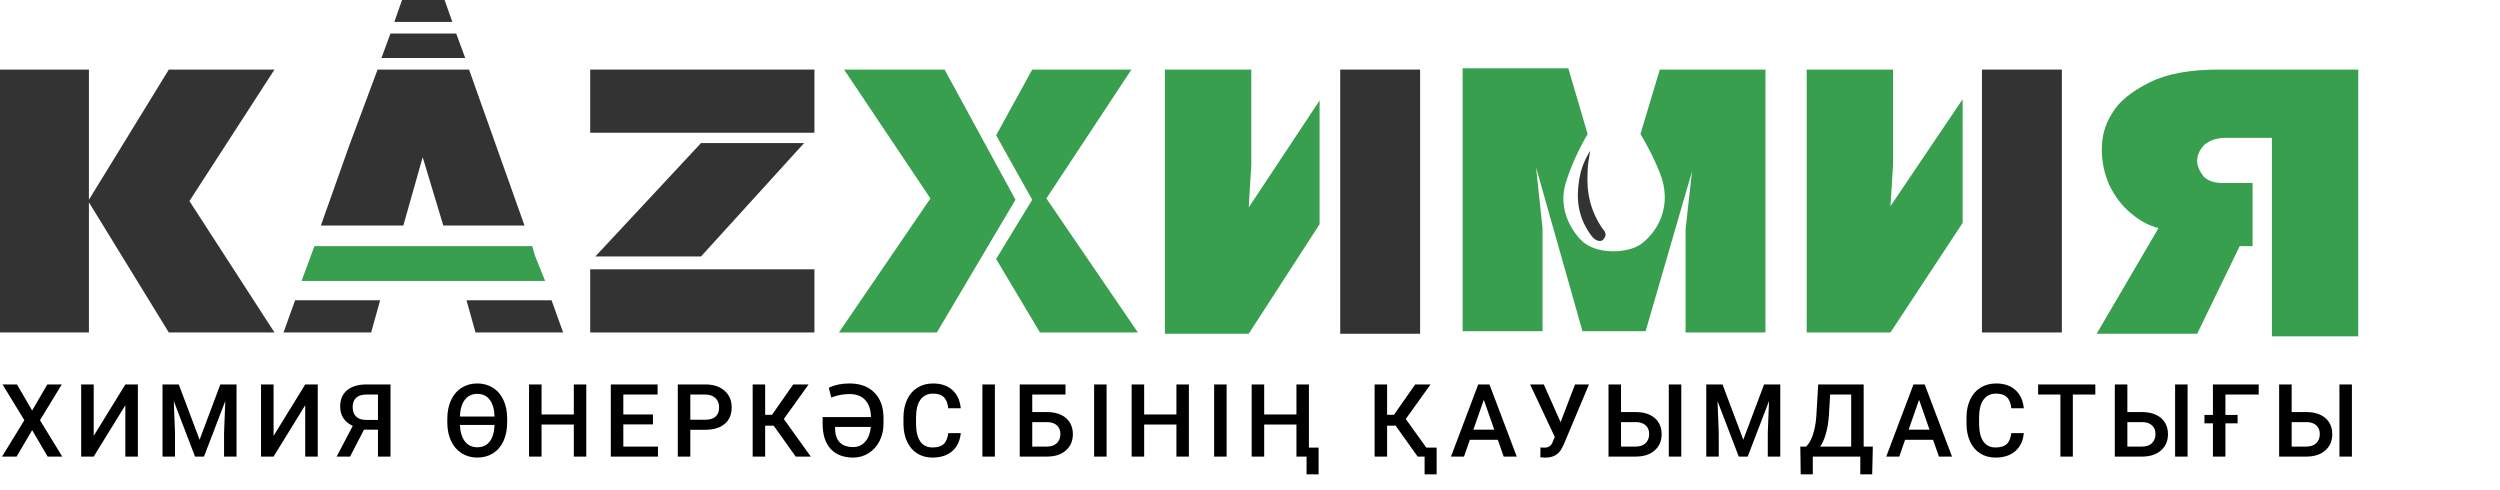 <svg width="194" height="38" viewBox="0 0 194 38" fill="none" xmlns="http://www.w3.org/2000/svg">
<path d="M146.9 12.799V5.399H140.2V11.399V25.799H146.7L152.3 17.299V7.699L146.7 15.999L146.9 12.799Z" fill="#379F4D"/>
<path d="M97.1 12.799V5.399H90.4V11.399V25.899H96.9L102.4 17.399V7.799L96.9 16.099L97.1 12.799Z" fill="#379F4D"/>
<path d="M172.2 5.399C170 5.399 168.2 5.699 166.8 6.399C165.4 7.099 164.4 7.899 163.9 8.799C163.3 9.699 163.1 10.699 163.1 11.599C163.1 12.599 163.3 13.499 163.7 14.399C164.1 15.199 164.6 15.899 165.3 16.499C166 17.099 166.7 17.499 167.5 17.699L162.7 25.899H170.5L173.8 19.099H174.8V14.199H172.4C171.8 14.199 171.3 13.999 171 13.699C170.7 13.299 170.5 12.899 170.5 12.499C170.5 11.999 170.7 11.599 171.1 11.199C171.5 10.899 172 10.699 172.7 10.699H174.8H176.3V14.299V26.099H183V20.099V5.399H172.2Z" fill="#379F4D"/>
<path d="M127.3 10.4C127.9 11.4 128.4 12.4 128.8 13.4C129.8 15.9 128.7 17.9 127.4 18.9C126.5 19.6 124.3 19.8 123 18.9C122.8 18.8 120.7 16.9 121.5 14.2C121.9 12.9 122.5 11.6 123.2 10.4L121.7 5.3H113.5V11.3V25.7H119.7V17.7L119.2 13L122.8 25.7H127.7L131.3 13.3L130.8 17.8V25.8H137V19.8V5.4H128.8L127.3 10.4Z" fill="#379F4D"/>
<path d="M73.3 5.399H65.5L72.2 15.399L65.1 25.799H72.7L78.8 15.499L73.3 5.399Z" fill="#379F4D"/>
<path d="M87.8 5.399H80.1L77.3 10.499L80.1 15.499L77.3 20.099L80.7 25.799H88.3L81.2 15.399L87.8 5.399Z" fill="#379F4D"/>
<path d="M41.3 19.1H24.4L23.4 21.8H42.3L41.5 19.8L41.3 19.1Z" fill="#379F4D"/>
<path d="M123.2 13.3C123.2 12.8 123.3 12.3 123.4 11.7C122.9 12.5 122.6 13.3 122.5 14.3C122.3 15.8 122.6 17.1 123.5 18.3C123.8 18.7 124.2 18.8 124.4 18.6C124.7 18.3 124.6 18 124.4 17.8C123.4 16.4 123.1 14.9 123.2 13.3Z" fill="#333333"/>
<path d="M153.8 5.4V15V14.9V15.3V25.8H160V19.8V5.4H153.8Z" fill="#333333"/>
<path d="M104 5.5V15V15.4V25.9H110.2V19.9V5.4H104V5.5Z" fill="#333333"/>
<path d="M13.1 5.4L6.9 15.5V11.6V5.4H0V11.4V25.8H6.9V19.2V15.7L13.1 25.8H21.3L14.7 15.6L21.3 5.4H13.1Z" fill="#333333"/>
<path d="M35.4 2.6H30.3L29.6 4.5H36.1L35.4 2.6Z" fill="#333333"/>
<path d="M36.4 5.4H29.3L27.1 11.3L24.9 17.5H31.3L32.8 12.2L34.4 17.5H40.7L36.4 5.4Z" fill="#333333"/>
<path d="M34.5 0H31.2L30.6 1.7H35.1L34.5 0Z" fill="#333333"/>
<path d="M36.2 23.3L36.9 25.8H43.7L42.8 23.3H36.2Z" fill="#333333"/>
<path d="M22 25.8H28.8L29.5 23.3H22.9L22 25.8Z" fill="#333333"/>
<path d="M45.8 5.4V10.3H55.3H63.2V5.4H60.1H45.8Z" fill="#333333"/>
<path d="M45.8 20.9V25.8H49.3H63.2V20.9H53.5H45.8Z" fill="#333333"/>
<path d="M62.4 11.1H54.4L46.2 19.9H54.4L62.4 11.1Z" fill="#333333"/>
<path d="M2.495 31.856L3.671 29.834H4.793L3.102 32.609L4.832 35.431H3.698L2.495 33.378L1.288 35.431H0.158L1.891 32.609L0.196 29.834H1.318L2.495 31.856ZM9.727 29.834H10.7V35.431H9.727V31.445L7.271 35.431H6.299V29.834H7.271V33.824L9.727 29.834ZM13.873 29.834L15.488 34.124L17.098 29.834H18.355V35.431H17.387V33.586L17.483 31.118L15.83 35.431H15.134L13.485 31.122L13.581 33.586V35.431H12.612V29.834H13.873ZM23.685 29.834H24.658V35.431H23.685V31.445L21.229 35.431H20.256V29.834H21.229V33.824L23.685 29.834ZM29.33 35.431V33.34H28.246L27.166 35.431H26.124L27.374 33.051C26.723 32.744 26.397 32.24 26.397 31.541C26.397 31.005 26.573 30.589 26.924 30.291C27.277 29.991 27.77 29.839 28.4 29.834H30.303V35.431H29.33ZM27.366 31.583C27.366 31.898 27.454 32.144 27.631 32.321C27.808 32.498 28.073 32.586 28.427 32.586H29.33V30.618H28.427C28.068 30.618 27.802 30.704 27.627 30.876C27.453 31.047 27.366 31.283 27.366 31.583ZM39.356 32.778C39.356 33.327 39.261 33.809 39.071 34.224C38.882 34.636 38.61 34.954 38.256 35.177C37.905 35.397 37.5 35.508 37.042 35.508C36.59 35.508 36.19 35.399 35.838 35.181C35.487 34.963 35.213 34.652 35.016 34.247C34.821 33.842 34.72 33.377 34.712 32.851V32.494C34.712 31.948 34.808 31.468 35 31.052C35.193 30.637 35.465 30.318 35.819 30.095C36.173 29.87 36.578 29.757 37.034 29.757C37.49 29.757 37.894 29.867 38.245 30.088C38.598 30.305 38.871 30.621 39.063 31.033C39.256 31.443 39.353 31.921 39.356 32.467V32.778ZM37.034 30.564C36.624 30.564 36.302 30.718 36.069 31.026C35.836 31.333 35.709 31.765 35.688 32.321H38.379C38.359 31.76 38.233 31.327 38.002 31.022C37.772 30.717 37.449 30.564 37.034 30.564ZM37.042 34.708C37.449 34.708 37.767 34.562 37.995 34.27C38.225 33.975 38.354 33.543 38.379 32.974H35.688C35.714 33.531 35.845 33.958 36.081 34.258C36.316 34.558 36.637 34.708 37.042 34.708ZM45.496 35.431H44.528V32.944H42.025V35.431H41.053V29.834H42.025V32.163H44.528V29.834H45.496V35.431ZM50.669 32.932H48.37V34.654H51.057V35.431H47.398V29.834H51.03V30.618H48.37V32.163H50.669V32.932ZM53.569 33.351V35.431H52.597V29.834H54.738C55.363 29.834 55.859 29.997 56.225 30.322C56.594 30.648 56.779 31.078 56.779 31.614C56.779 32.162 56.598 32.589 56.237 32.894C55.878 33.199 55.375 33.351 54.726 33.351H53.569ZM53.569 32.571H54.738C55.084 32.571 55.348 32.49 55.53 32.329C55.712 32.165 55.803 31.929 55.803 31.621C55.803 31.319 55.71 31.078 55.526 30.899C55.341 30.717 55.088 30.623 54.765 30.618H53.569V32.571ZM60.037 33.032H59.376V35.431H58.407V29.834H59.376V32.186H59.91L61.555 29.834H62.747L60.825 32.513L62.916 35.431H61.748L60.037 33.032ZM65.928 29.757C66.748 29.757 67.391 29.995 67.858 30.472C68.327 30.949 68.561 31.61 68.561 32.456V32.867C68.561 33.361 68.459 33.812 68.254 34.22C68.049 34.627 67.763 34.945 67.396 35.173C67.032 35.399 66.634 35.51 66.201 35.508C65.453 35.508 64.871 35.282 64.456 34.831C64.043 34.38 63.837 33.733 63.837 32.89V32.363H67.588C67.576 31.789 67.426 31.348 67.139 31.041C66.854 30.733 66.451 30.58 65.928 30.58C65.5 30.58 65.093 30.646 64.706 30.779L64.506 30.852L64.317 30.091L64.421 30.041C64.847 29.852 65.349 29.757 65.928 29.757ZM66.201 34.693C66.585 34.693 66.899 34.553 67.143 34.274C67.386 33.994 67.531 33.612 67.577 33.128H64.805V33.247C64.805 33.721 64.925 34.081 65.163 34.328C65.401 34.571 65.747 34.693 66.201 34.693ZM74.556 33.609C74.499 34.206 74.279 34.672 73.895 35.008C73.51 35.341 72.999 35.508 72.361 35.508C71.915 35.508 71.522 35.403 71.181 35.192C70.843 34.98 70.581 34.678 70.397 34.289C70.212 33.9 70.116 33.447 70.109 32.932V32.409C70.109 31.881 70.202 31.416 70.389 31.014C70.576 30.612 70.844 30.302 71.192 30.084C71.543 29.866 71.948 29.757 72.407 29.757C73.025 29.757 73.522 29.925 73.899 30.261C74.275 30.596 74.494 31.07 74.556 31.683H73.587C73.541 31.28 73.423 30.991 73.234 30.814C73.046 30.635 72.771 30.545 72.407 30.545C71.984 30.545 71.659 30.7 71.431 31.01C71.205 31.318 71.09 31.77 71.085 32.367V32.863C71.085 33.468 71.192 33.929 71.408 34.247C71.626 34.565 71.943 34.723 72.361 34.723C72.743 34.723 73.03 34.638 73.222 34.466C73.414 34.294 73.536 34.008 73.587 33.609H74.556ZM77.203 35.431H76.234V29.834H77.203V35.431ZM82.682 30.618H80.103V31.975H81.249C81.659 31.975 82.016 32.045 82.321 32.186C82.626 32.327 82.858 32.527 83.017 32.786C83.176 33.045 83.255 33.345 83.255 33.685C83.255 34.208 83.077 34.629 82.721 34.946C82.367 35.264 81.884 35.425 81.272 35.431H79.131V29.834H82.682V30.618ZM80.103 32.755V34.654H81.245C81.573 34.654 81.828 34.566 82.01 34.389C82.194 34.21 82.287 33.972 82.287 33.678C82.287 33.396 82.197 33.173 82.017 33.009C81.838 32.845 81.59 32.76 81.272 32.755H80.103ZM85.871 35.431H84.903V29.834H85.871V35.431ZM92.258 35.431H91.29V32.944H88.787V35.431H87.815V29.834H88.787V32.163H91.29V29.834H92.258V35.431ZM95.186 35.431H94.217V29.834H95.186V35.431ZM101.572 35.431H100.604V32.944H98.101V35.431H97.129V29.834H98.101V32.163H100.604V29.834H101.572V35.431ZM102.322 36.807H101.388V34.735H102.322V36.807ZM108.3 33.032H107.639V35.431H106.67V29.834H107.639V32.186H108.173L109.818 29.834H111.01L109.088 32.513L111.179 35.431H110.01L108.3 33.032ZM111.483 36.807H110.549V34.735H111.483V36.807ZM116.228 34.128H114.06L113.607 35.431H112.596L114.71 29.834H115.582L117.7 35.431H116.686L116.228 34.128ZM114.333 33.343H115.955L115.144 31.022L114.333 33.343ZM121.101 32.759L122.223 29.834H123.303L121.354 34.477L121.177 34.827C120.921 35.283 120.506 35.511 119.932 35.511L119.532 35.488L119.54 34.719C119.601 34.73 119.71 34.735 119.867 34.735C120.143 34.735 120.338 34.617 120.451 34.381L120.651 33.908L118.737 29.834H119.798L121.101 32.759ZM125.792 31.975H126.938C127.348 31.975 127.705 32.045 128.01 32.186C128.315 32.327 128.547 32.527 128.706 32.786C128.865 33.045 128.944 33.345 128.944 33.685C128.944 34.208 128.766 34.629 128.41 34.946C128.056 35.264 127.573 35.425 126.961 35.431H124.82V29.834H125.792V31.975ZM130.467 35.431H129.498V29.834H130.467V35.431ZM125.792 32.755V34.654H126.934C127.262 34.654 127.517 34.566 127.699 34.389C127.883 34.21 127.976 33.972 127.976 33.678C127.976 33.396 127.886 33.173 127.707 33.009C127.527 32.845 127.279 32.76 126.961 32.755H125.792ZM133.667 29.834L135.281 34.124L136.892 29.834H138.149V35.431H137.18V33.586L137.276 31.118L135.623 35.431H134.928L133.279 31.122L133.375 33.586V35.431H132.406V29.834H133.667ZM145.282 36.807H144.359V35.431H140.673V36.807H139.735L139.704 34.654H140.154C140.377 34.439 140.555 34.126 140.688 33.716C140.821 33.304 140.907 32.837 140.946 32.317L141.092 29.834H144.62V34.654H145.332L145.282 36.807ZM141.253 34.654H143.652V30.618H142.018L141.926 32.194C141.857 33.247 141.632 34.067 141.253 34.654ZM150.004 34.128H147.836L147.383 35.431H146.372L148.486 29.834H149.358L151.476 35.431H150.462L150.004 34.128ZM148.109 33.343H149.731L148.92 31.022L148.109 33.343ZM157.048 33.609C156.992 34.206 156.772 34.672 156.387 35.008C156.003 35.341 155.492 35.508 154.853 35.508C154.408 35.508 154.014 35.403 153.673 35.192C153.335 34.98 153.074 34.678 152.889 34.289C152.705 33.9 152.609 33.447 152.601 32.932V32.409C152.601 31.881 152.694 31.416 152.881 31.014C153.069 30.612 153.336 30.302 153.685 30.084C154.036 29.866 154.441 29.757 154.9 29.757C155.517 29.757 156.014 29.925 156.391 30.261C156.768 30.596 156.987 31.07 157.048 31.683H156.08C156.034 31.28 155.916 30.991 155.726 30.814C155.539 30.635 155.263 30.545 154.9 30.545C154.477 30.545 154.151 30.7 153.923 31.01C153.698 31.318 153.582 31.77 153.577 32.367V32.863C153.577 33.468 153.685 33.929 153.9 34.247C154.118 34.565 154.436 34.723 154.853 34.723C155.235 34.723 155.522 34.638 155.714 34.466C155.907 34.294 156.028 34.008 156.08 33.609H157.048ZM162.597 30.618H160.852V35.431H159.887V30.618H158.158V29.834H162.597V30.618ZM165.083 31.975H166.228C166.638 31.975 166.996 32.045 167.301 32.186C167.606 32.327 167.837 32.527 167.996 32.786C168.155 33.045 168.235 33.345 168.235 33.685C168.235 34.208 168.057 34.629 167.7 34.946C167.347 35.264 166.864 35.425 166.251 35.431H164.11V29.834H165.083V31.975ZM169.757 35.431H168.788V29.834H169.757V35.431ZM165.083 32.755V34.654H166.224C166.552 34.654 166.807 34.566 166.989 34.389C167.174 34.21 167.266 33.972 167.266 33.678C167.266 33.396 167.176 33.173 166.997 33.009C166.818 32.845 166.569 32.76 166.251 32.755H165.083ZM173.638 32.851H172.692V35.431H171.723V32.851H171.066V32.198H171.723V29.834H175.275V30.618H172.692V32.198H173.638V32.851ZM177.833 31.975H178.979C179.389 31.975 179.746 32.045 180.051 32.186C180.356 32.327 180.588 32.527 180.747 32.786C180.906 33.045 180.985 33.345 180.985 33.685C180.985 34.208 180.807 34.629 180.451 34.946C180.097 35.264 179.614 35.425 179.002 35.431H176.861V29.834H177.833V31.975ZM182.508 35.431H181.539V29.834H182.508V35.431ZM177.833 32.755V34.654H178.975C179.303 34.654 179.558 34.566 179.74 34.389C179.925 34.21 180.017 33.972 180.017 33.678C180.017 33.396 179.927 33.173 179.748 33.009C179.568 32.845 179.32 32.76 179.002 32.755H177.833Z" fill="black"/>
</svg>
